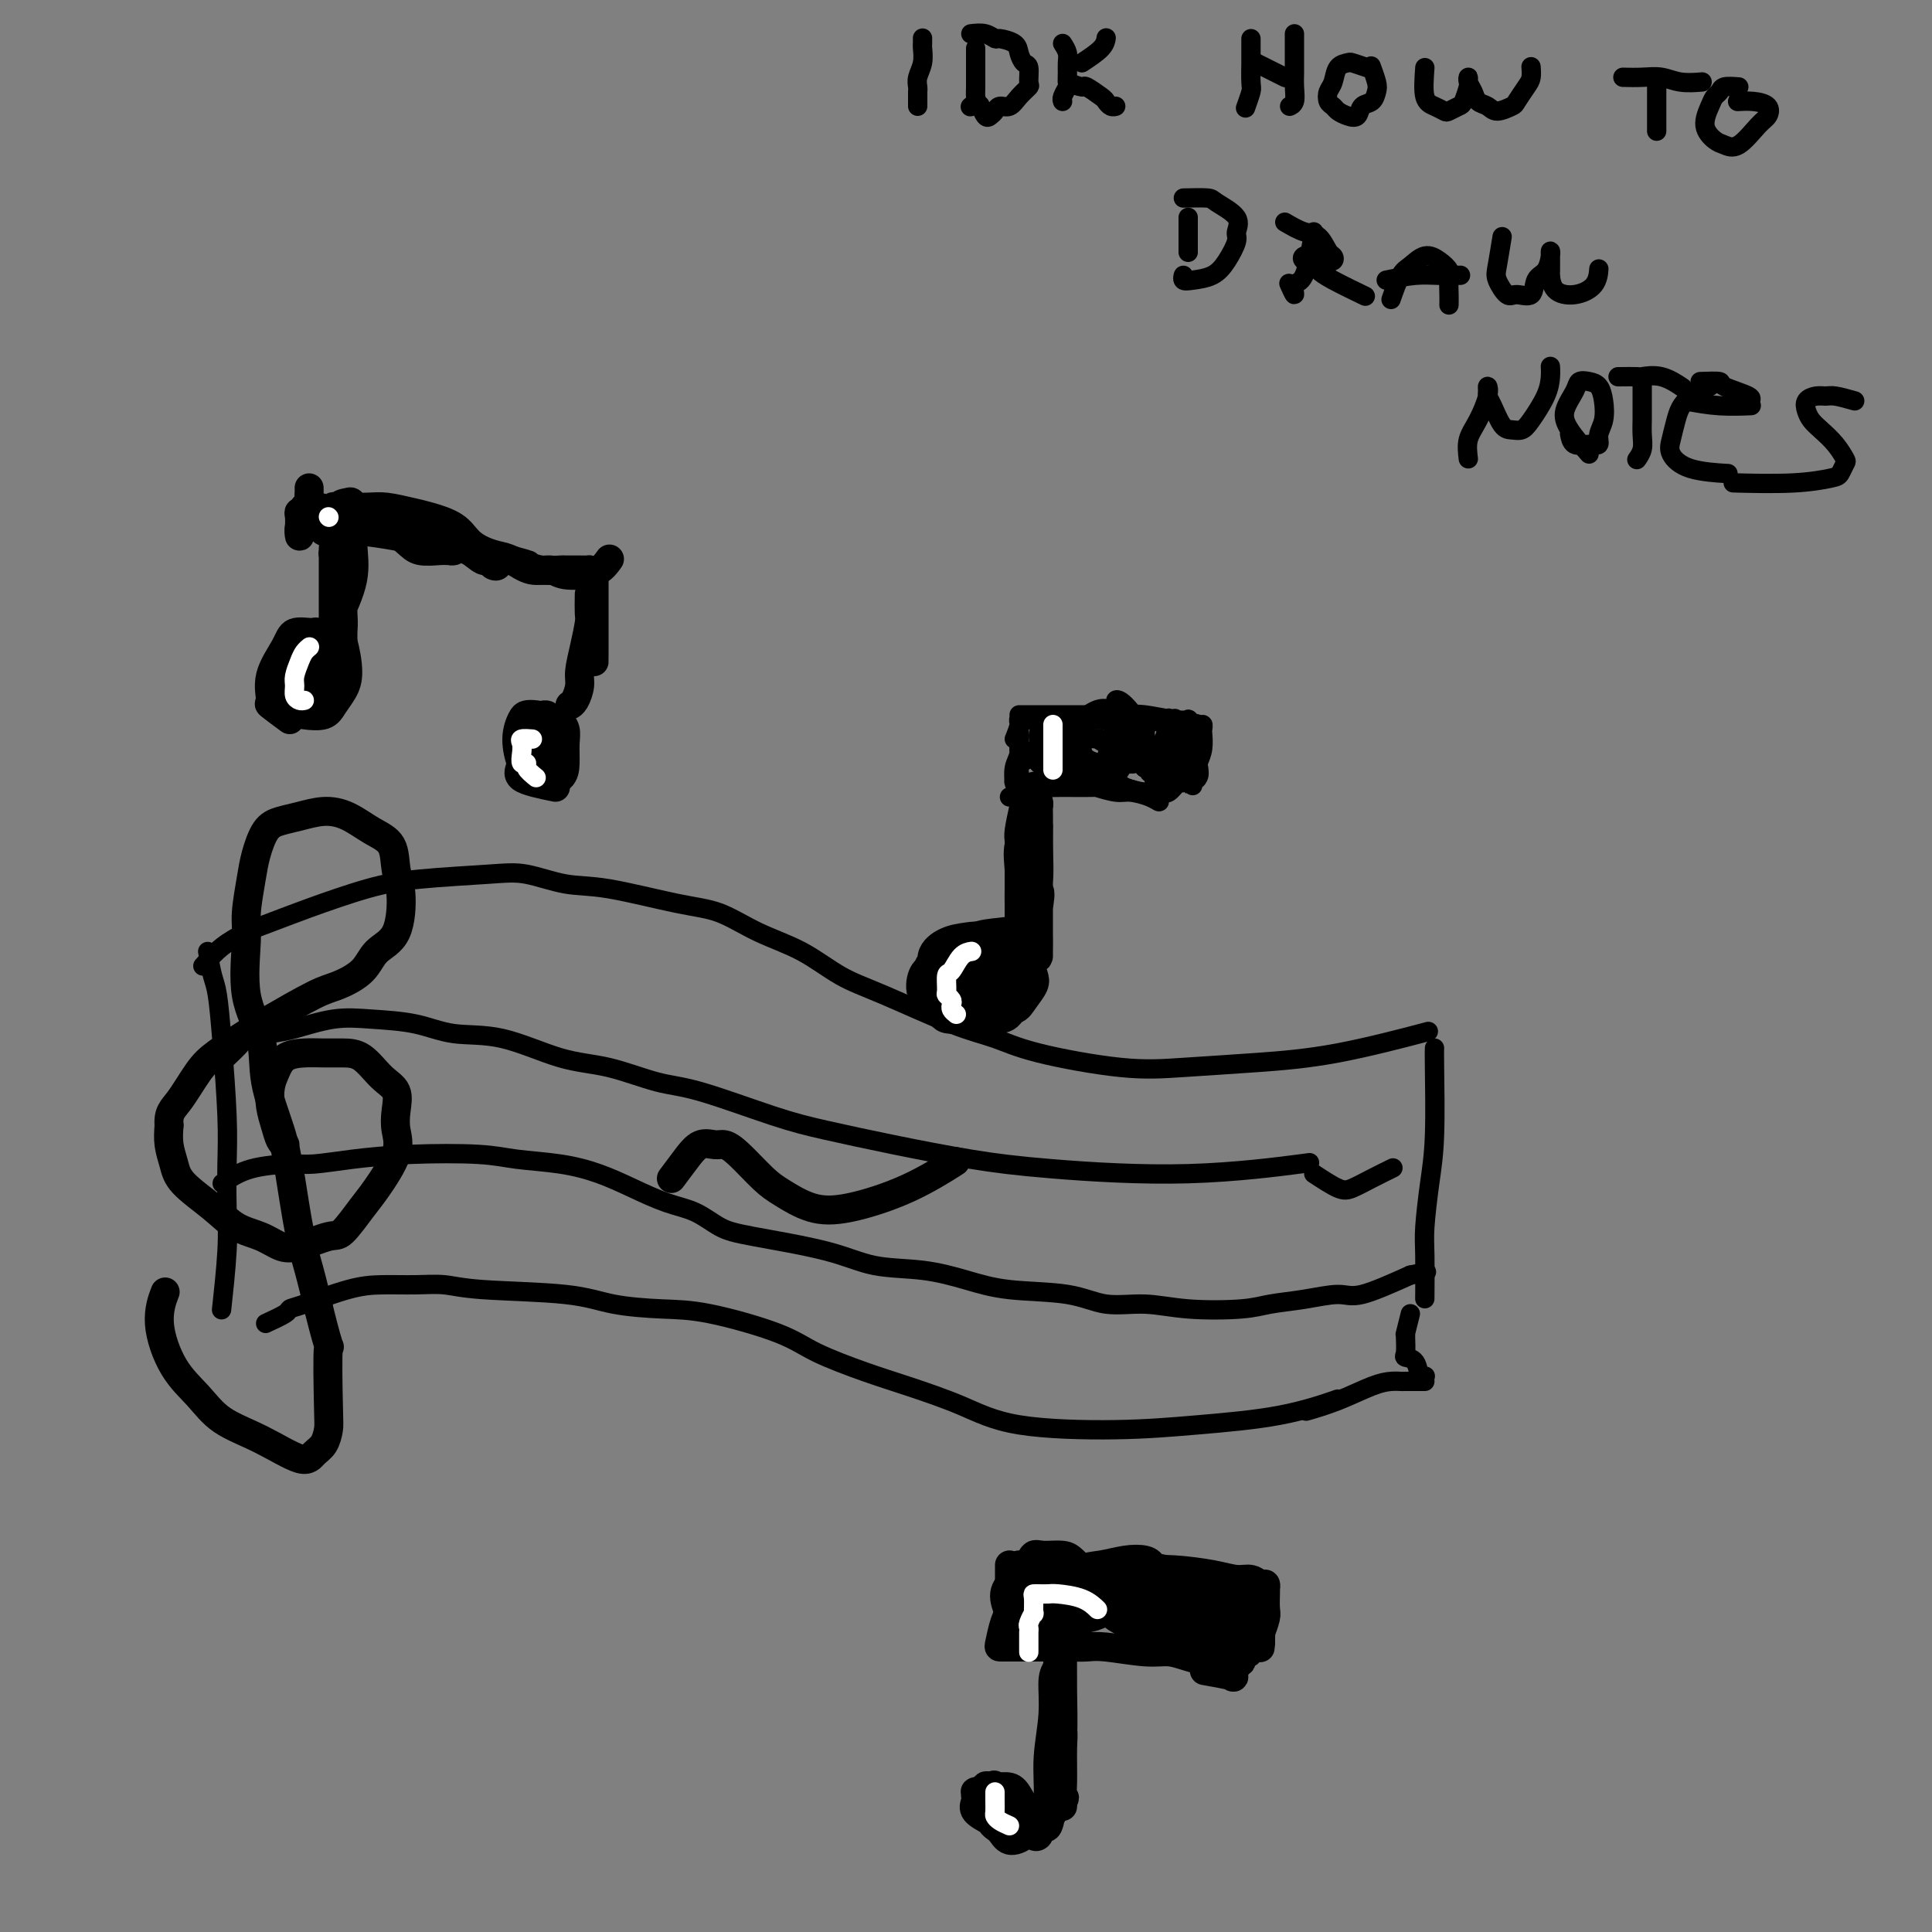 <svg viewBox='0 0 400 400' version='1.1' xmlns='http://www.w3.org/2000/svg' xmlns:xlink='http://www.w3.org/1999/xlink'><rect x="0" y="0" width="400" height="400" fill="#808080" stroke="none"/><g fill='none' stroke='#000000' stroke-width='4' stroke-linecap='round' stroke-linejoin='round'><path d='M43,197c0.332,1.859 0.663,3.718 1,5c0.337,1.282 0.678,1.985 1,4c0.322,2.015 0.623,5.340 1,10c0.377,4.660 0.829,10.655 1,15c0.171,4.345 0.060,7.040 0,10c-0.060,2.960 -0.068,6.185 0,9c0.068,2.815 0.210,5.219 0,9c-0.210,3.781 -0.774,8.937 -1,11c-0.226,2.063 -0.113,1.031 0,0'/><path d='M42,200c1.233,-1.395 2.465,-2.790 4,-4c1.535,-1.210 3.371,-2.236 5,-3c1.629,-0.764 3.050,-1.266 5,-2c1.950,-0.734 4.430,-1.701 8,-3c3.570,-1.299 8.231,-2.929 12,-4c3.769,-1.071 6.646,-1.582 11,-2c4.354,-0.418 10.185,-0.743 14,-1c3.815,-0.257 5.613,-0.447 8,0c2.387,0.447 5.363,1.529 8,2c2.637,0.471 4.937,0.329 9,1c4.063,0.671 9.890,2.154 14,3c4.110,0.846 6.503,1.056 9,2c2.497,0.944 5.099,2.623 8,4c2.901,1.377 6.101,2.451 9,4c2.899,1.549 5.496,3.572 8,5c2.504,1.428 4.914,2.260 9,4c4.086,1.740 9.849,4.386 14,6c4.151,1.614 6.690,2.195 9,3c2.310,0.805 4.392,1.834 9,3c4.608,1.166 11.742,2.469 17,3c5.258,0.531 8.641,0.289 13,0c4.359,-0.289 9.694,-0.624 15,-1c5.306,-0.376 10.582,-0.794 17,-2c6.418,-1.206 13.976,-3.202 17,-4c3.024,-0.798 1.512,-0.399 0,0'/><path d='M297,217c-0.022,0.344 -0.044,0.688 0,4c0.044,3.312 0.156,9.593 0,14c-0.156,4.407 -0.578,6.941 -1,10c-0.422,3.059 -0.845,6.645 -1,9c-0.155,2.355 -0.042,3.480 0,6c0.042,2.520 0.012,6.434 0,8c-0.012,1.566 -0.006,0.783 0,0'/><path d='M55,274c1.607,-0.740 3.214,-1.480 4,-2c0.786,-0.520 0.750,-0.818 1,-1c0.250,-0.182 0.786,-0.246 3,-1c2.214,-0.754 6.107,-2.199 9,-3c2.893,-0.801 4.785,-0.959 7,-1c2.215,-0.041 4.751,0.034 7,0c2.249,-0.034 4.209,-0.177 6,0c1.791,0.177 3.412,0.675 8,1c4.588,0.325 12.145,0.477 17,1c4.855,0.523 7.010,1.416 10,2c2.990,0.584 6.814,0.859 10,1c3.186,0.141 5.733,0.147 10,1c4.267,0.853 10.256,2.551 14,4c3.744,1.449 5.245,2.647 8,4c2.755,1.353 6.765,2.861 10,4c3.235,1.139 5.697,1.910 9,3c3.303,1.090 7.449,2.498 11,4c3.551,1.502 6.508,3.099 12,4c5.492,0.901 13.519,1.106 20,1c6.481,-0.106 11.418,-0.523 17,-1c5.582,-0.477 11.811,-1.013 17,-2c5.189,-0.987 9.340,-2.425 11,-3c1.660,-0.575 0.830,-0.288 0,0'/><path d='M292,272c-0.424,1.699 -0.847,3.397 -1,4c-0.153,0.603 -0.034,0.110 0,0c0.034,-0.110 -0.016,0.164 0,1c0.016,0.836 0.099,2.234 0,3c-0.099,0.766 -0.380,0.899 0,1c0.380,0.101 1.421,0.172 2,1c0.579,0.828 0.694,2.415 1,3c0.306,0.585 0.802,0.167 1,0c0.198,-0.167 0.099,-0.084 0,0'/><path d='M295,286c-1.617,-0.003 -3.235,-0.005 -4,0c-0.765,0.005 -0.679,0.019 -1,0c-0.321,-0.019 -1.050,-0.071 -2,0c-0.950,0.071 -2.121,0.267 -4,1c-1.879,0.733 -4.468,2.005 -7,3c-2.532,0.995 -5.009,1.713 -6,2c-0.991,0.287 -0.495,0.144 0,0'/><path d='M46,220c1.702,-1.604 3.405,-3.208 4,-4c0.595,-0.792 0.084,-0.773 1,-1c0.916,-0.227 3.261,-0.700 5,-1c1.739,-0.300 2.874,-0.427 5,-1c2.126,-0.573 5.245,-1.593 8,-2c2.755,-0.407 5.146,-0.200 8,0c2.854,0.200 6.170,0.394 9,1c2.830,0.606 5.175,1.623 8,2c2.825,0.377 6.129,0.115 10,1c3.871,0.885 8.307,2.919 12,4c3.693,1.081 6.641,1.209 10,2c3.359,0.791 7.128,2.245 10,3c2.872,0.755 4.846,0.811 9,2c4.154,1.189 10.489,3.512 15,5c4.511,1.488 7.199,2.142 11,3c3.801,0.858 8.713,1.921 14,3c5.287,1.079 10.947,2.173 16,3c5.053,0.827 9.499,1.387 17,2c7.501,0.613 18.058,1.281 28,1c9.942,-0.281 19.269,-1.509 23,-2c3.731,-0.491 1.865,-0.246 0,0'/><path d='M46,245c1.736,-1.149 3.471,-2.297 6,-3c2.529,-0.703 5.851,-0.960 8,-1c2.149,-0.040 3.123,0.136 5,0c1.877,-0.136 4.656,-0.584 8,-1c3.344,-0.416 7.253,-0.800 12,-1c4.747,-0.200 10.333,-0.217 14,0c3.667,0.217 5.417,0.667 8,1c2.583,0.333 5.999,0.549 9,1c3.001,0.451 5.586,1.136 8,2c2.414,0.864 4.656,1.907 7,3c2.344,1.093 4.788,2.235 7,3c2.212,0.765 4.190,1.154 6,2c1.810,0.846 3.450,2.148 5,3c1.550,0.852 3.010,1.253 7,2c3.990,0.747 10.511,1.839 15,3c4.489,1.161 6.947,2.390 10,3c3.053,0.610 6.701,0.602 10,1c3.299,0.398 6.249,1.202 9,2c2.751,0.798 5.304,1.590 9,2c3.696,0.410 8.536,0.436 12,1c3.464,0.564 5.551,1.665 8,2c2.449,0.335 5.261,-0.095 8,0c2.739,0.095 5.405,0.714 9,1c3.595,0.286 8.120,0.237 11,0c2.880,-0.237 4.117,-0.663 6,-1c1.883,-0.337 4.412,-0.585 7,-1c2.588,-0.415 5.235,-0.996 7,-1c1.765,-0.004 2.647,0.570 5,0c2.353,-0.570 6.176,-2.285 10,-4'/><path d='M292,264c5.833,-1.167 2.917,-0.583 0,0'/><path d='M272,243c1.863,1.223 3.726,2.447 5,3c1.274,0.553 1.960,0.437 3,0c1.040,-0.437 2.434,-1.195 4,-2c1.566,-0.805 3.305,-1.659 4,-2c0.695,-0.341 0.348,-0.171 0,0'/><path d='M211,151c0.008,0.383 0.016,0.765 0,1c-0.016,0.235 -0.057,0.322 0,1c0.057,0.678 0.212,1.947 0,3c-0.212,1.053 -0.790,1.889 -1,3c-0.210,1.111 -0.053,2.498 0,3c0.053,0.502 -0.000,0.119 0,0c0.000,-0.119 0.053,0.025 0,0c-0.053,-0.025 -0.210,-0.221 0,-1c0.210,-0.779 0.788,-2.142 1,-3c0.212,-0.858 0.057,-1.210 0,-2c-0.057,-0.790 -0.015,-2.018 0,-2c0.015,0.018 0.004,1.283 0,2c-0.004,0.717 -0.001,0.885 0,2c0.001,1.115 0.000,3.176 0,4c-0.000,0.824 -0.000,0.412 0,0'/><path d='M209,165c2.114,-0.846 4.228,-1.692 5,-2c0.772,-0.308 0.201,-0.080 1,0c0.799,0.080 2.966,0.010 5,0c2.034,-0.010 3.933,0.040 6,0c2.067,-0.040 4.301,-0.171 6,0c1.699,0.171 2.863,0.644 4,1c1.137,0.356 2.249,0.594 3,1c0.751,0.406 1.143,0.981 1,1c-0.143,0.019 -0.820,-0.517 -2,-1c-1.180,-0.483 -2.863,-0.913 -4,-1c-1.137,-0.087 -1.729,0.169 -3,0c-1.271,-0.169 -3.220,-0.763 -4,-1c-0.780,-0.237 -0.390,-0.119 0,0'/><path d='M213,162c2.083,-0.417 4.167,-0.833 5,-1c0.833,-0.167 0.417,-0.083 0,0'/><path d='M212,148c-0.494,-0.000 -0.988,-0.000 -1,0c-0.012,0.000 0.458,0.000 1,0c0.542,-0.000 1.157,-0.001 3,0c1.843,0.001 4.916,0.004 7,0c2.084,-0.004 3.179,-0.015 5,0c1.821,0.015 4.368,0.056 6,0c1.632,-0.056 2.350,-0.208 4,0c1.650,0.208 4.231,0.777 6,1c1.769,0.223 2.725,0.099 3,0c0.275,-0.099 -0.133,-0.175 0,0c0.133,0.175 0.806,0.600 1,1c0.194,0.400 -0.092,0.774 0,1c0.092,0.226 0.561,0.304 1,0c0.439,-0.304 0.847,-0.990 1,-1c0.153,-0.010 0.051,0.657 0,1c-0.051,0.343 -0.052,0.362 0,1c0.052,0.638 0.158,1.897 0,3c-0.158,1.103 -0.579,2.052 -1,3'/><path d='M248,158c0.371,2.031 0.299,2.609 0,3c-0.299,0.391 -0.827,0.596 -1,1c-0.173,0.404 0.007,1.008 0,1c-0.007,-0.008 -0.202,-0.629 0,-1c0.202,-0.371 0.801,-0.493 1,-1c0.199,-0.507 -0.003,-1.401 0,-2c0.003,-0.599 0.212,-0.905 0,-1c-0.212,-0.095 -0.845,0.021 -1,0c-0.155,-0.021 0.166,-0.179 0,0c-0.166,0.179 -0.821,0.697 -1,1c-0.179,0.303 0.118,0.393 0,1c-0.118,0.607 -0.652,1.733 -1,2c-0.348,0.267 -0.510,-0.323 -1,0c-0.490,0.323 -1.310,1.561 -2,2c-0.690,0.439 -1.251,0.080 -2,0c-0.749,-0.080 -1.685,0.119 -3,0c-1.315,-0.119 -3.010,-0.557 -4,-1c-0.990,-0.443 -1.277,-0.890 -2,-1c-0.723,-0.110 -1.883,0.117 -3,0c-1.117,-0.117 -2.192,-0.578 -3,-1c-0.808,-0.422 -1.351,-0.804 -2,-1c-0.649,-0.196 -1.406,-0.207 -3,-1c-1.594,-0.793 -4.027,-2.370 -5,-3c-0.973,-0.630 -0.487,-0.315 0,0'/><path d='M210,153c0.470,-1.156 0.940,-2.313 1,-3c0.060,-0.687 -0.289,-0.906 0,-1c0.289,-0.094 1.217,-0.063 2,0c0.783,0.063 1.420,0.157 2,0c0.580,-0.157 1.104,-0.565 1,0c-0.104,0.565 -0.837,2.103 -1,3c-0.163,0.897 0.243,1.151 0,2c-0.243,0.849 -1.136,2.291 -2,3c-0.864,0.709 -1.700,0.684 -2,1c-0.300,0.316 -0.065,0.971 0,1c0.065,0.029 -0.040,-0.570 0,-1c0.040,-0.430 0.225,-0.690 1,-1c0.775,-0.310 2.142,-0.668 3,-1c0.858,-0.332 1.208,-0.637 2,-1c0.792,-0.363 2.025,-0.783 3,-1c0.975,-0.217 1.690,-0.230 2,0c0.310,0.230 0.213,0.704 0,1c-0.213,0.296 -0.542,0.413 -1,1c-0.458,0.587 -1.046,1.642 -2,2c-0.954,0.358 -2.275,0.018 -3,0c-0.725,-0.018 -0.853,0.286 -1,0c-0.147,-0.286 -0.312,-1.162 0,-2c0.312,-0.838 1.103,-1.638 2,-3c0.897,-1.362 1.901,-3.288 3,-4c1.099,-0.712 2.295,-0.212 3,0c0.705,0.212 0.921,0.134 1,0c0.079,-0.134 0.023,-0.324 0,0c-0.023,0.324 -0.011,1.162 0,2'/><path d='M224,151c0.435,0.932 -0.478,2.263 -1,3c-0.522,0.737 -0.652,0.882 -1,1c-0.348,0.118 -0.913,0.209 -1,0c-0.087,-0.209 0.303,-0.718 1,-2c0.697,-1.282 1.700,-3.337 2,-4c0.300,-0.663 -0.104,0.066 0,0c0.104,-0.066 0.715,-0.925 1,-1c0.285,-0.075 0.244,0.635 0,1c-0.244,0.365 -0.692,0.384 -1,1c-0.308,0.616 -0.477,1.830 -1,3c-0.523,1.170 -1.402,2.298 -2,3c-0.598,0.702 -0.915,0.979 -1,1c-0.085,0.021 0.063,-0.215 0,-1c-0.063,-0.785 -0.338,-2.121 0,-3c0.338,-0.879 1.289,-1.301 2,-2c0.711,-0.699 1.182,-1.673 2,-2c0.818,-0.327 1.984,-0.005 3,0c1.016,0.005 1.883,-0.308 3,0c1.117,0.308 2.484,1.235 3,2c0.516,0.765 0.181,1.367 0,2c-0.181,0.633 -0.208,1.296 0,2c0.208,0.704 0.651,1.450 0,2c-0.651,0.550 -2.397,0.905 -3,1c-0.603,0.095 -0.064,-0.070 0,-1c0.064,-0.930 -0.348,-2.624 0,-4c0.348,-1.376 1.456,-2.434 2,-3c0.544,-0.566 0.524,-0.641 1,-1c0.476,-0.359 1.447,-1.004 2,-1c0.553,0.004 0.687,0.655 1,1c0.313,0.345 0.804,0.384 1,1c0.196,0.616 0.098,1.808 0,3'/><path d='M237,153c-0.488,1.726 -2.707,3.540 -4,5c-1.293,1.460 -1.661,2.565 -2,3c-0.339,0.435 -0.648,0.201 -1,0c-0.352,-0.201 -0.747,-0.369 -1,-1c-0.253,-0.631 -0.362,-1.723 0,-3c0.362,-1.277 1.197,-2.737 2,-4c0.803,-1.263 1.574,-2.327 2,-3c0.426,-0.673 0.506,-0.954 1,-1c0.494,-0.046 1.400,0.144 2,0c0.600,-0.144 0.892,-0.623 1,0c0.108,0.623 0.030,2.348 0,4c-0.030,1.652 -0.011,3.233 0,4c0.011,0.767 0.016,0.722 0,1c-0.016,0.278 -0.053,0.881 0,1c0.053,0.119 0.197,-0.246 0,-1c-0.197,-0.754 -0.736,-1.898 -1,-3c-0.264,-1.102 -0.253,-2.161 0,-3c0.253,-0.839 0.747,-1.459 1,-2c0.253,-0.541 0.264,-1.003 1,-1c0.736,0.003 2.195,0.470 3,1c0.805,0.530 0.954,1.123 1,2c0.046,0.877 -0.012,2.038 0,3c0.012,0.962 0.092,1.725 0,3c-0.092,1.275 -0.358,3.063 -1,4c-0.642,0.937 -1.660,1.024 -2,1c-0.340,-0.024 -0.001,-0.161 0,-1c0.001,-0.839 -0.337,-2.382 0,-4c0.337,-1.618 1.348,-3.310 2,-5c0.652,-1.690 0.945,-3.378 1,-4c0.055,-0.622 -0.127,-0.178 0,0c0.127,0.178 0.564,0.089 1,0'/><path d='M243,149c0.559,-0.984 -0.043,1.057 0,2c0.043,0.943 0.733,0.787 1,2c0.267,1.213 0.113,3.796 0,5c-0.113,1.204 -0.184,1.030 0,0c0.184,-1.030 0.624,-2.916 1,-4c0.376,-1.084 0.690,-1.367 1,-2c0.310,-0.633 0.616,-1.617 1,-2c0.384,-0.383 0.845,-0.166 1,0c0.155,0.166 0.005,0.280 0,1c-0.005,0.720 0.137,2.048 0,3c-0.137,0.952 -0.552,1.530 -1,2c-0.448,0.470 -0.929,0.832 -1,1c-0.071,0.168 0.267,0.142 0,0c-0.267,-0.142 -1.139,-0.399 -2,-1c-0.861,-0.601 -1.709,-1.544 -2,-2c-0.291,-0.456 -0.024,-0.424 0,-1c0.024,-0.576 -0.195,-1.759 0,-2c0.195,-0.241 0.803,0.459 1,1c0.197,0.541 -0.016,0.922 0,1c0.016,0.078 0.262,-0.146 0,0c-0.262,0.146 -1.033,0.664 -2,1c-0.967,0.336 -2.130,0.490 -4,1c-1.870,0.510 -4.448,1.375 -6,2c-1.552,0.625 -2.078,1.008 -3,1c-0.922,-0.008 -2.242,-0.408 -3,-1c-0.758,-0.592 -0.956,-1.375 -1,-2c-0.044,-0.625 0.065,-1.091 0,-2c-0.065,-0.909 -0.304,-2.260 0,-3c0.304,-0.740 1.152,-0.870 2,-1'/><path d='M226,149c0.544,-0.631 0.905,-0.210 2,0c1.095,0.210 2.925,0.209 4,0c1.075,-0.209 1.394,-0.627 2,0c0.606,0.627 1.498,2.298 2,3c0.502,0.702 0.615,0.435 0,1c-0.615,0.565 -1.958,1.961 -3,3c-1.042,1.039 -1.782,1.723 -3,2c-1.218,0.277 -2.913,0.149 -4,0c-1.087,-0.149 -1.564,-0.320 -2,-1c-0.436,-0.680 -0.830,-1.868 -1,-3c-0.170,-1.132 -0.116,-2.207 0,-3c0.116,-0.793 0.296,-1.305 1,-2c0.704,-0.695 1.933,-1.573 3,-2c1.067,-0.427 1.971,-0.405 3,0c1.029,0.405 2.182,1.191 3,2c0.818,0.809 1.299,1.640 2,2c0.701,0.360 1.621,0.247 2,0c0.379,-0.247 0.216,-0.630 0,-1c-0.216,-0.370 -0.485,-0.727 -1,-1c-0.515,-0.273 -1.275,-0.460 -2,-1c-0.725,-0.540 -1.414,-1.432 -2,-2c-0.586,-0.568 -1.067,-0.811 -1,-1c0.067,-0.189 0.683,-0.323 2,1c1.317,1.323 3.333,4.103 4,6c0.667,1.897 -0.017,2.911 0,4c0.017,1.089 0.735,2.255 1,3c0.265,0.745 0.076,1.070 0,1c-0.076,-0.070 -0.038,-0.535 0,-1'/><path d='M238,159c0.684,1.894 -0.604,0.129 -1,-1c-0.396,-1.129 0.102,-1.623 0,-2c-0.102,-0.377 -0.803,-0.637 -1,-1c-0.197,-0.363 0.109,-0.828 0,-1c-0.109,-0.172 -0.633,-0.050 -1,0c-0.367,0.050 -0.578,0.028 -1,0c-0.422,-0.028 -1.056,-0.061 -2,0c-0.944,0.061 -2.199,0.217 -3,0c-0.801,-0.217 -1.148,-0.807 -2,-1c-0.852,-0.193 -2.208,0.010 -2,0c0.208,-0.010 1.980,-0.232 3,0c1.020,0.232 1.290,0.920 2,2c0.710,1.080 1.862,2.552 3,3c1.138,0.448 2.264,-0.127 3,0c0.736,0.127 1.082,0.958 1,1c-0.082,0.042 -0.593,-0.703 -1,-1c-0.407,-0.297 -0.711,-0.146 -1,0c-0.289,0.146 -0.562,0.287 -1,0c-0.438,-0.287 -1.041,-1.000 -1,-1c0.041,0.000 0.726,0.714 1,1c0.274,0.286 0.137,0.143 0,0'/></g>
<g fill='none' stroke='#000000' stroke-width='6' stroke-linecap='round' stroke-linejoin='round'><path d='M212,167c-0.423,1.924 -0.845,3.848 -1,5c-0.155,1.152 -0.041,1.533 0,2c0.041,0.467 0.011,1.021 0,2c-0.011,0.979 -0.003,2.384 0,4c0.003,1.616 0.001,3.443 0,5c-0.001,1.557 -0.000,2.843 0,4c0.000,1.157 -0.000,2.186 0,3c0.000,0.814 0.001,1.412 0,1c-0.001,-0.412 -0.002,-1.835 0,-3c0.002,-1.165 0.007,-2.072 0,-3c-0.007,-0.928 -0.027,-1.877 0,-3c0.027,-1.123 0.102,-2.419 0,-4c-0.102,-1.581 -0.381,-3.448 0,-5c0.381,-1.552 1.423,-2.789 2,-4c0.577,-1.211 0.691,-2.398 1,-3c0.309,-0.602 0.815,-0.621 1,-1c0.185,-0.379 0.051,-1.118 0,-1c-0.051,0.118 -0.017,1.092 0,2c0.017,0.908 0.019,1.748 0,3c-0.019,1.252 -0.058,2.916 0,5c0.058,2.084 0.212,4.590 0,6c-0.212,1.410 -0.789,1.726 -1,3c-0.211,1.274 -0.057,3.506 0,4c0.057,0.494 0.015,-0.752 0,-2c-0.015,-1.248 -0.004,-2.500 0,-3c0.004,-0.500 0.002,-0.250 0,0'/><path d='M215,176c-0.000,-1.184 -0.000,-2.368 0,-3c0.000,-0.632 0.000,-0.711 0,-1c-0.000,-0.289 -0.000,-0.789 0,-1c0.000,-0.211 0.000,-0.132 0,0c-0.000,0.132 -0.000,0.317 0,1c0.000,0.683 0.000,1.865 0,4c-0.000,2.135 -0.000,5.223 0,8c0.000,2.777 0.000,5.245 0,7c-0.000,1.755 -0.001,2.799 0,4c0.001,1.201 0.003,2.560 0,3c-0.003,0.440 -0.012,-0.040 0,-1c0.012,-0.960 0.045,-2.401 0,-4c-0.045,-1.599 -0.167,-3.356 0,-5c0.167,-1.644 0.622,-3.173 0,-4c-0.622,-0.827 -2.321,-0.950 -3,-1c-0.679,-0.050 -0.340,-0.025 0,0'/><path d='M201,210c0.113,-0.871 0.225,-1.741 0,-2c-0.225,-0.259 -0.789,0.094 -1,0c-0.211,-0.094 -0.070,-0.635 0,-1c0.070,-0.365 0.068,-0.556 0,-1c-0.068,-0.444 -0.201,-1.143 0,-2c0.201,-0.857 0.735,-1.873 1,-3c0.265,-1.127 0.262,-2.367 1,-3c0.738,-0.633 2.219,-0.661 3,-1c0.781,-0.339 0.864,-0.988 2,-1c1.136,-0.012 3.325,0.615 4,1c0.675,0.385 -0.165,0.529 0,1c0.165,0.471 1.336,1.269 2,2c0.664,0.731 0.823,1.397 1,2c0.177,0.603 0.373,1.144 0,2c-0.373,0.856 -1.314,2.025 -2,3c-0.686,0.975 -1.115,1.754 -2,2c-0.885,0.246 -2.224,-0.041 -3,0c-0.776,0.041 -0.990,0.409 -2,0c-1.010,-0.409 -2.818,-1.594 -4,-3c-1.182,-1.406 -1.740,-3.031 -2,-4c-0.260,-0.969 -0.221,-1.280 0,-2c0.221,-0.720 0.626,-1.848 1,-3c0.374,-1.152 0.717,-2.330 2,-3c1.283,-0.670 3.507,-0.834 5,-1c1.493,-0.166 2.256,-0.333 3,0c0.744,0.333 1.470,1.167 2,2c0.530,0.833 0.866,1.667 1,3c0.134,1.333 0.067,3.167 0,5'/><path d='M213,203c0.094,1.999 -1.170,1.997 -2,3c-0.830,1.003 -1.227,3.011 -2,4c-0.773,0.989 -1.922,0.958 -3,1c-1.078,0.042 -2.085,0.157 -3,0c-0.915,-0.157 -1.740,-0.585 -3,-2c-1.260,-1.415 -2.956,-3.819 -4,-5c-1.044,-1.181 -1.434,-1.141 -2,-2c-0.566,-0.859 -1.306,-2.616 -1,-4c0.306,-1.384 1.659,-2.394 3,-3c1.341,-0.606 2.671,-0.807 4,-1c1.329,-0.193 2.658,-0.378 4,0c1.342,0.378 2.698,1.320 4,2c1.302,0.680 2.552,1.100 3,2c0.448,0.900 0.095,2.281 0,4c-0.095,1.719 0.068,3.775 0,5c-0.068,1.225 -0.368,1.618 -1,2c-0.632,0.382 -1.595,0.751 -3,1c-1.405,0.249 -3.252,0.377 -5,0c-1.748,-0.377 -3.397,-1.259 -5,-2c-1.603,-0.741 -3.160,-1.342 -4,-2c-0.840,-0.658 -0.963,-1.375 -1,-2c-0.037,-0.625 0.011,-1.159 0,-2c-0.011,-0.841 -0.080,-1.988 1,-3c1.080,-1.012 3.309,-1.887 5,-2c1.691,-0.113 2.844,0.537 4,1c1.156,0.463 2.317,0.741 3,2c0.683,1.259 0.890,3.500 1,5c0.110,1.500 0.122,2.258 0,3c-0.122,0.742 -0.379,1.469 -1,2c-0.621,0.531 -1.606,0.866 -3,1c-1.394,0.134 -3.197,0.067 -5,0'/><path d='M197,211c-1.895,0.135 -2.133,-1.029 -3,-2c-0.867,-0.971 -2.364,-1.750 -3,-3c-0.636,-1.250 -0.413,-2.970 0,-4c0.413,-1.030 1.014,-1.371 2,-2c0.986,-0.629 2.355,-1.545 4,-2c1.645,-0.455 3.564,-0.447 5,0c1.436,0.447 2.389,1.334 3,2c0.611,0.666 0.880,1.110 1,2c0.120,0.890 0.093,2.228 0,3c-0.093,0.772 -0.250,0.980 -1,1c-0.750,0.020 -2.094,-0.149 -3,0c-0.906,0.149 -1.376,0.614 -2,0c-0.624,-0.614 -1.404,-2.309 -2,-3c-0.596,-0.691 -1.009,-0.378 -1,-1c0.009,-0.622 0.439,-2.178 1,-3c0.561,-0.822 1.253,-0.910 2,-1c0.747,-0.090 1.548,-0.182 2,0c0.452,0.182 0.554,0.636 1,1c0.446,0.364 1.235,0.636 1,1c-0.235,0.364 -1.496,0.818 -2,1c-0.504,0.182 -0.252,0.091 0,0'/><path d='M60,149c-1.712,-1.264 -3.425,-2.528 -4,-3c-0.575,-0.472 -0.013,-0.151 0,-1c0.013,-0.849 -0.523,-2.869 0,-5c0.523,-2.131 2.104,-4.372 3,-6c0.896,-1.628 1.106,-2.641 2,-3c0.894,-0.359 2.472,-0.063 4,0c1.528,0.063 3.006,-0.107 4,0c0.994,0.107 1.506,0.491 2,2c0.494,1.509 0.971,4.142 1,6c0.029,1.858 -0.391,2.941 -1,4c-0.609,1.059 -1.406,2.096 -2,3c-0.594,0.904 -0.985,1.677 -2,2c-1.015,0.323 -2.654,0.197 -4,0c-1.346,-0.197 -2.401,-0.466 -3,-1c-0.599,-0.534 -0.744,-1.334 -1,-2c-0.256,-0.666 -0.622,-1.198 -1,-2c-0.378,-0.802 -0.767,-1.874 0,-3c0.767,-1.126 2.690,-2.307 4,-3c1.310,-0.693 2.008,-0.897 3,-1c0.992,-0.103 2.278,-0.106 3,0c0.722,0.106 0.878,0.319 1,1c0.122,0.681 0.208,1.830 0,3c-0.208,1.170 -0.710,2.361 -1,3c-0.290,0.639 -0.369,0.727 -1,1c-0.631,0.273 -1.816,0.731 -3,1c-1.184,0.269 -2.369,0.351 -3,0c-0.631,-0.351 -0.708,-1.133 -1,-2c-0.292,-0.867 -0.798,-1.819 -1,-3c-0.202,-1.181 -0.101,-2.590 0,-4'/><path d='M59,136c-0.055,-1.533 0.808,-0.864 2,-1c1.192,-0.136 2.712,-1.076 4,-1c1.288,0.076 2.344,1.170 3,2c0.656,0.830 0.912,1.397 1,2c0.088,0.603 0.006,1.242 0,2c-0.006,0.758 0.062,1.636 0,2c-0.062,0.364 -0.256,0.214 -1,0c-0.744,-0.214 -2.040,-0.490 -3,-1c-0.960,-0.510 -1.585,-1.252 -2,-2c-0.415,-0.748 -0.620,-1.500 -1,-2c-0.380,-0.500 -0.935,-0.747 -1,-1c-0.065,-0.253 0.361,-0.513 1,-1c0.639,-0.487 1.491,-1.201 2,-2c0.509,-0.799 0.673,-1.682 1,-2c0.327,-0.318 0.816,-0.072 1,0c0.184,0.072 0.063,-0.029 0,0c-0.063,0.029 -0.069,0.187 0,1c0.069,0.813 0.214,2.280 0,3c-0.214,0.720 -0.787,0.691 -1,1c-0.213,0.309 -0.068,0.955 0,1c0.068,0.045 0.057,-0.510 0,-1c-0.057,-0.490 -0.160,-0.915 0,-1c0.160,-0.085 0.581,0.169 1,0c0.419,-0.169 0.834,-0.763 1,-1c0.166,-0.237 0.083,-0.119 0,0'/><path d='M68,138c0.423,-1.549 0.845,-3.097 1,-4c0.155,-0.903 0.041,-1.160 0,-2c-0.041,-0.840 -0.011,-2.262 0,-4c0.011,-1.738 0.003,-3.791 0,-5c-0.003,-1.209 -0.001,-1.575 0,-3c0.001,-1.425 -0.001,-3.910 0,-5c0.001,-1.090 0.003,-0.787 0,-1c-0.003,-0.213 -0.011,-0.944 0,-1c0.011,-0.056 0.041,0.563 0,1c-0.041,0.437 -0.155,0.692 0,1c0.155,0.308 0.577,0.670 1,3c0.423,2.330 0.845,6.629 1,9c0.155,2.371 0.042,2.814 0,4c-0.042,1.186 -0.011,3.115 0,4c0.011,0.885 0.004,0.727 0,0c-0.004,-0.727 -0.004,-2.024 0,-4c0.004,-1.976 0.014,-4.631 0,-7c-0.014,-2.369 -0.050,-4.452 0,-6c0.050,-1.548 0.185,-2.560 0,-4c-0.185,-1.440 -0.691,-3.308 -1,-5c-0.309,-1.692 -0.420,-3.209 0,-4c0.420,-0.791 1.370,-0.858 2,-1c0.630,-0.142 0.939,-0.360 1,1c0.061,1.360 -0.127,4.299 0,7c0.127,2.701 0.570,5.166 0,8c-0.570,2.834 -2.153,6.038 -3,8c-0.847,1.962 -0.959,2.682 -1,4c-0.041,1.318 -0.012,3.234 0,4c0.012,0.766 0.006,0.383 0,0'/><path d='M64,101c0.009,0.366 0.017,0.732 0,1c-0.017,0.268 -0.061,0.437 0,1c0.061,0.563 0.227,1.518 0,2c-0.227,0.482 -0.845,0.490 -1,1c-0.155,0.510 0.155,1.522 0,2c-0.155,0.478 -0.773,0.423 -1,1c-0.227,0.577 -0.062,1.786 0,2c0.062,0.214 0.021,-0.569 0,-1c-0.021,-0.431 -0.021,-0.512 0,-1c0.021,-0.488 0.062,-1.385 0,-2c-0.062,-0.615 -0.228,-0.949 0,-1c0.228,-0.051 0.851,0.182 1,0c0.149,-0.182 -0.176,-0.778 0,-1c0.176,-0.222 0.851,-0.070 1,0c0.149,0.070 -0.229,0.057 0,0c0.229,-0.057 1.065,-0.159 2,0c0.935,0.159 1.967,0.580 3,1'/><path d='M69,106c1.675,0.337 3.363,0.679 5,1c1.637,0.321 3.225,0.622 5,1c1.775,0.378 3.739,0.834 5,1c1.261,0.166 1.821,0.041 2,0c0.179,-0.041 -0.021,0.000 -1,0c-0.979,-0.000 -2.737,-0.043 -4,0c-1.263,0.043 -2.031,0.170 -3,0c-0.969,-0.170 -2.140,-0.638 -3,-1c-0.860,-0.362 -1.408,-0.619 -2,-1c-0.592,-0.381 -1.226,-0.887 -2,-1c-0.774,-0.113 -1.686,0.166 -2,0c-0.314,-0.166 -0.030,-0.776 0,-1c0.030,-0.224 -0.195,-0.061 0,0c0.195,0.061 0.811,0.019 1,0c0.189,-0.019 -0.047,-0.017 1,0c1.047,0.017 3.379,0.048 5,0c1.621,-0.048 2.530,-0.175 4,0c1.470,0.175 3.499,0.652 5,1c1.501,0.348 2.474,0.566 4,1c1.526,0.434 3.604,1.085 5,2c1.396,0.915 2.109,2.095 3,3c0.891,0.905 1.961,1.534 3,2c1.039,0.466 2.046,0.770 3,1c0.954,0.230 1.854,0.387 3,1c1.146,0.613 2.539,1.681 4,2c1.461,0.319 2.989,-0.110 4,0c1.011,0.110 1.503,0.760 3,1c1.497,0.240 3.999,0.068 5,0c1.001,-0.068 0.500,-0.034 0,0'/><path d='M67,110c1.228,-0.006 2.456,-0.013 3,0c0.544,0.013 0.404,0.045 1,0c0.596,-0.045 1.928,-0.166 4,0c2.072,0.166 4.885,0.619 7,1c2.115,0.381 3.531,0.691 5,1c1.469,0.309 2.992,0.618 4,1c1.008,0.382 1.501,0.835 2,1c0.499,0.165 1.006,0.040 1,0c-0.006,-0.040 -0.523,0.006 -1,0c-0.477,-0.006 -0.914,-0.065 -2,0c-1.086,0.065 -2.820,0.252 -4,0c-1.180,-0.252 -1.807,-0.943 -3,-2c-1.193,-1.057 -2.952,-2.478 -4,-3c-1.048,-0.522 -1.386,-0.143 -1,0c0.386,0.143 1.496,0.050 2,0c0.504,-0.050 0.404,-0.058 1,0c0.596,0.058 1.889,0.183 4,1c2.111,0.817 5.039,2.328 7,3c1.961,0.672 2.953,0.507 4,1c1.047,0.493 2.148,1.645 3,2c0.852,0.355 1.453,-0.087 2,0c0.547,0.087 1.039,0.703 1,1c-0.039,0.297 -0.608,0.276 -1,0c-0.392,-0.276 -0.608,-0.806 -1,-1c-0.392,-0.194 -0.961,-0.052 -1,0c-0.039,0.052 0.451,0.014 1,0c0.549,-0.014 1.157,-0.004 2,0c0.843,0.004 1.922,0.002 3,0'/><path d='M106,116c4.583,1.249 3.041,0.870 3,1c-0.041,0.130 1.419,0.767 3,1c1.581,0.233 3.284,0.062 4,0c0.716,-0.062 0.446,-0.015 1,0c0.554,0.015 1.932,-0.003 3,0c1.068,0.003 1.828,0.029 2,0c0.172,-0.029 -0.242,-0.111 0,0c0.242,0.111 1.142,0.414 2,0c0.858,-0.414 1.674,-1.547 2,-2c0.326,-0.453 0.163,-0.227 0,0'/><path d='M123,119c0.000,1.644 0.000,3.288 0,4c0.000,0.712 0.000,0.491 0,1c0.000,0.509 0.000,1.749 0,3c-0.000,1.251 0.000,2.514 0,4c0.000,1.486 0.000,3.196 0,4c0.000,0.804 0.000,0.702 0,1c0.000,0.298 0.000,0.998 0,1c0.000,0.002 0.000,-0.692 0,-2c0.000,-1.308 0.000,-3.231 0,-4c0.000,-0.769 0.000,-0.385 0,0'/><path d='M122,123c-0.022,1.580 -0.044,3.160 0,4c0.044,0.840 0.152,0.939 0,2c-0.152,1.061 -0.566,3.083 -1,5c-0.434,1.917 -0.887,3.729 -1,5c-0.113,1.271 0.114,2.000 0,3c-0.114,1.000 -0.569,2.269 -1,3c-0.431,0.731 -0.837,0.923 -1,1c-0.163,0.077 -0.081,0.038 0,0'/><path d='M115,163c-2.956,-0.606 -5.912,-1.212 -7,-2c-1.088,-0.788 -0.309,-1.757 0,-3c0.309,-1.243 0.148,-2.761 0,-4c-0.148,-1.239 -0.282,-2.201 0,-3c0.282,-0.799 0.980,-1.435 2,-2c1.020,-0.565 2.363,-1.060 3,-1c0.637,0.060 0.570,0.674 1,1c0.430,0.326 1.358,0.364 2,1c0.642,0.636 1.000,1.869 1,3c0.000,1.131 -0.356,2.160 -1,3c-0.644,0.840 -1.575,1.492 -2,2c-0.425,0.508 -0.346,0.872 -1,1c-0.654,0.128 -2.043,0.020 -3,0c-0.957,-0.020 -1.482,0.046 -2,-1c-0.518,-1.046 -1.030,-3.206 -1,-5c0.030,-1.794 0.600,-3.221 1,-4c0.400,-0.779 0.629,-0.908 1,-1c0.371,-0.092 0.884,-0.145 2,0c1.116,0.145 2.834,0.490 4,1c1.166,0.510 1.780,1.185 2,2c0.220,0.815 0.047,1.769 0,3c-0.047,1.231 0.034,2.738 0,4c-0.034,1.262 -0.181,2.281 -1,3c-0.819,0.719 -2.311,1.140 -3,1c-0.689,-0.140 -0.577,-0.842 -1,-2c-0.423,-1.158 -1.383,-2.773 -2,-4c-0.617,-1.227 -0.891,-2.065 -1,-3c-0.109,-0.935 -0.055,-1.968 0,-3'/><path d='M109,150c-0.210,-2.042 1.264,-1.146 2,-1c0.736,0.146 0.733,-0.458 1,0c0.267,0.458 0.804,1.979 1,3c0.196,1.021 0.053,1.542 0,3c-0.053,1.458 -0.014,3.854 0,5c0.014,1.146 0.004,1.042 0,1c-0.004,-0.042 -0.002,-0.021 0,0'/><path d='M59,237c-0.338,-0.177 -0.676,-0.353 -1,-1c-0.324,-0.647 -0.632,-1.763 -1,-3c-0.368,-1.237 -0.794,-2.594 -1,-4c-0.206,-1.406 -0.191,-2.860 0,-4c0.191,-1.140 0.557,-1.966 1,-3c0.443,-1.034 0.964,-2.277 2,-3c1.036,-0.723 2.587,-0.927 4,-1c1.413,-0.073 2.687,-0.015 4,0c1.313,0.015 2.664,-0.012 4,0c1.336,0.012 2.658,0.064 4,1c1.342,0.936 2.703,2.757 4,4c1.297,1.243 2.531,1.908 3,3c0.469,1.092 0.174,2.611 0,4c-0.174,1.389 -0.228,2.650 0,4c0.228,1.350 0.738,2.791 0,5c-0.738,2.209 -2.725,5.188 -4,7c-1.275,1.812 -1.839,2.459 -3,4c-1.161,1.541 -2.921,3.976 -4,5c-1.079,1.024 -1.478,0.638 -3,1c-1.522,0.362 -4.169,1.473 -6,2c-1.831,0.527 -2.848,0.469 -4,0c-1.152,-0.469 -2.441,-1.349 -4,-2c-1.559,-0.651 -3.388,-1.072 -5,-2c-1.612,-0.928 -3.007,-2.362 -5,-4c-1.993,-1.638 -4.586,-3.480 -6,-5c-1.414,-1.520 -1.650,-2.717 -2,-4c-0.350,-1.283 -0.814,-2.652 -1,-4c-0.186,-1.348 -0.093,-2.674 0,-4'/><path d='M35,233c-0.212,-2.674 0.759,-3.361 2,-5c1.241,-1.639 2.751,-4.232 4,-6c1.249,-1.768 2.236,-2.710 4,-4c1.764,-1.290 4.304,-2.928 6,-4c1.696,-1.072 2.549,-1.578 5,-3c2.451,-1.422 6.499,-3.758 9,-5c2.501,-1.242 3.456,-1.389 5,-2c1.544,-0.611 3.678,-1.687 5,-3c1.322,-1.313 1.832,-2.862 3,-4c1.168,-1.138 2.996,-1.865 4,-4c1.004,-2.135 1.186,-5.678 1,-8c-0.186,-2.322 -0.740,-3.422 -1,-5c-0.260,-1.578 -0.225,-3.635 -1,-5c-0.775,-1.365 -2.360,-2.037 -4,-3c-1.640,-0.963 -3.335,-2.216 -5,-3c-1.665,-0.784 -3.300,-1.098 -5,-1c-1.700,0.098 -3.463,0.610 -5,1c-1.537,0.390 -2.847,0.660 -4,1c-1.153,0.340 -2.151,0.752 -3,2c-0.849,1.248 -1.551,3.331 -2,5c-0.449,1.669 -0.645,2.922 -1,5c-0.355,2.078 -0.868,4.981 -1,7c-0.132,2.019 0.118,3.153 0,6c-0.118,2.847 -0.604,7.406 0,11c0.604,3.594 2.297,6.224 3,9c0.703,2.776 0.415,5.699 1,9c0.585,3.301 2.044,6.981 3,10c0.956,3.019 1.411,5.376 2,9c0.589,3.624 1.312,8.514 2,12c0.688,3.486 1.339,5.567 2,8c0.661,2.433 1.330,5.216 2,8'/><path d='M66,271c2.776,11.209 2.216,6.732 2,8c-0.216,1.268 -0.087,8.280 0,12c0.087,3.720 0.134,4.147 0,5c-0.134,0.853 -0.447,2.130 -1,3c-0.553,0.870 -1.346,1.332 -2,2c-0.654,0.668 -1.168,1.541 -3,1c-1.832,-0.541 -4.983,-2.495 -8,-4c-3.017,-1.505 -5.901,-2.562 -8,-4c-2.099,-1.438 -3.413,-3.258 -5,-5c-1.587,-1.742 -3.446,-3.405 -5,-6c-1.554,-2.595 -2.803,-6.122 -3,-9c-0.197,-2.878 0.658,-5.108 1,-6c0.342,-0.892 0.171,-0.446 0,0'/><path d='M209,324c0.006,1.147 0.012,2.293 0,3c-0.012,0.707 -0.043,0.974 0,2c0.043,1.026 0.158,2.811 0,4c-0.158,1.189 -0.590,1.783 -1,3c-0.410,1.217 -0.799,3.058 -1,4c-0.201,0.942 -0.216,0.984 0,1c0.216,0.016 0.662,0.004 1,0c0.338,-0.004 0.569,-0.001 1,0c0.431,0.001 1.062,-0.001 2,0c0.938,0.001 2.182,0.004 4,0c1.818,-0.004 4.208,-0.016 6,0c1.792,0.016 2.985,0.060 4,0c1.015,-0.060 1.851,-0.222 4,0c2.149,0.222 5.610,0.830 8,1c2.390,0.170 3.709,-0.098 5,0c1.291,0.098 2.555,0.562 4,1c1.445,0.438 3.072,0.849 4,1c0.928,0.151 1.159,0.042 2,0c0.841,-0.042 2.293,-0.015 3,0c0.707,0.015 0.669,0.019 1,0c0.331,-0.019 1.032,-0.061 1,0c-0.032,0.061 -0.796,0.226 -1,0c-0.204,-0.226 0.151,-0.844 0,-1c-0.151,-0.156 -0.810,0.150 -1,0c-0.190,-0.150 0.089,-0.757 0,-1c-0.089,-0.243 -0.544,-0.121 -1,0'/><path d='M254,342c7.833,0.333 3.917,0.167 0,0'/><path d='M211,324c1.622,0.423 3.245,0.845 4,1c0.755,0.155 0.644,0.042 1,0c0.356,-0.042 1.179,-0.012 3,0c1.821,0.012 4.639,0.006 7,0c2.361,-0.006 4.263,-0.012 6,0c1.737,0.012 3.308,0.040 5,0c1.692,-0.040 3.503,-0.150 6,0c2.497,0.150 5.678,0.561 8,1c2.322,0.439 3.785,0.906 5,1c1.215,0.094 2.182,-0.185 3,0c0.818,0.185 1.487,0.835 2,1c0.513,0.165 0.869,-0.156 1,0c0.131,0.156 0.036,0.789 0,1c-0.036,0.211 -0.013,0.002 0,0c0.013,-0.002 0.018,0.205 0,1c-0.018,0.795 -0.057,2.177 0,3c0.057,0.823 0.211,1.085 0,2c-0.211,0.915 -0.789,2.482 -1,3c-0.211,0.518 -0.057,-0.014 0,0c0.057,0.014 0.016,0.576 0,1c-0.016,0.424 -0.008,0.712 0,1'/><path d='M261,340c-0.167,2.000 -0.083,1.000 0,0'/><path d='M223,338c-1.222,-1.396 -2.444,-2.792 -3,-4c-0.556,-1.208 -0.447,-2.228 0,-3c0.447,-0.772 1.232,-1.297 2,-2c0.768,-0.703 1.520,-1.585 2,-2c0.480,-0.415 0.687,-0.364 1,0c0.313,0.364 0.730,1.040 1,2c0.270,0.960 0.391,2.203 0,3c-0.391,0.797 -1.296,1.147 -2,2c-0.704,0.853 -1.207,2.209 -2,3c-0.793,0.791 -1.874,1.015 -3,1c-1.126,-0.015 -2.296,-0.271 -3,-1c-0.704,-0.729 -0.942,-1.932 -1,-3c-0.058,-1.068 0.065,-2.000 0,-3c-0.065,-1.000 -0.319,-2.067 0,-3c0.319,-0.933 1.210,-1.732 2,-2c0.790,-0.268 1.477,-0.006 2,0c0.523,0.006 0.880,-0.245 1,0c0.120,0.245 0.002,0.985 0,2c-0.002,1.015 0.111,2.304 0,3c-0.111,0.696 -0.447,0.798 -1,1c-0.553,0.202 -1.322,0.506 -2,0c-0.678,-0.506 -1.263,-1.820 -2,-3c-0.737,-1.180 -1.624,-2.226 -2,-3c-0.376,-0.774 -0.242,-1.276 0,-2c0.242,-0.724 0.591,-1.668 1,-2c0.409,-0.332 0.879,-0.051 2,0c1.121,0.051 2.892,-0.128 4,0c1.108,0.128 1.554,0.564 2,1'/><path d='M222,323c1.668,1.146 1.839,3.510 2,5c0.161,1.490 0.314,2.107 0,3c-0.314,0.893 -1.093,2.062 -2,3c-0.907,0.938 -1.942,1.644 -3,2c-1.058,0.356 -2.138,0.362 -3,0c-0.862,-0.362 -1.505,-1.093 -2,-2c-0.495,-0.907 -0.843,-1.991 -1,-3c-0.157,-1.009 -0.124,-1.942 0,-3c0.124,-1.058 0.339,-2.239 1,-3c0.661,-0.761 1.769,-1.102 3,-1c1.231,0.102 2.584,0.648 3,1c0.416,0.352 -0.104,0.512 0,2c0.104,1.488 0.831,4.306 1,6c0.169,1.694 -0.220,2.264 -1,3c-0.780,0.736 -1.951,1.638 -3,2c-1.049,0.362 -1.975,0.182 -3,0c-1.025,-0.182 -2.150,-0.368 -3,-1c-0.850,-0.632 -1.424,-1.710 -2,-3c-0.576,-1.290 -1.155,-2.791 -1,-4c0.155,-1.209 1.043,-2.126 2,-3c0.957,-0.874 1.983,-1.704 3,-2c1.017,-0.296 2.024,-0.060 4,0c1.976,0.060 4.921,-0.058 7,0c2.079,0.058 3.293,0.293 4,1c0.707,0.707 0.908,1.887 1,3c0.092,1.113 0.074,2.159 0,3c-0.074,0.841 -0.205,1.477 -1,2c-0.795,0.523 -2.254,0.934 -3,1c-0.746,0.066 -0.778,-0.213 -1,-1c-0.222,-0.787 -0.635,-2.082 -1,-3c-0.365,-0.918 -0.683,-1.459 -1,-2'/><path d='M222,329c-0.188,-1.789 0.842,-3.261 2,-4c1.158,-0.739 2.444,-0.746 4,-1c1.556,-0.254 3.381,-0.755 5,-1c1.619,-0.245 3.030,-0.234 4,0c0.970,0.234 1.498,0.692 2,2c0.502,1.308 0.979,3.465 1,5c0.021,1.535 -0.415,2.449 -1,3c-0.585,0.551 -1.321,0.740 -2,1c-0.679,0.260 -1.301,0.591 -2,0c-0.699,-0.591 -1.475,-2.105 -2,-3c-0.525,-0.895 -0.798,-1.171 -1,-2c-0.202,-0.829 -0.334,-2.209 0,-3c0.334,-0.791 1.134,-0.991 2,-1c0.866,-0.009 1.797,0.174 3,0c1.203,-0.174 2.677,-0.706 4,0c1.323,0.706 2.496,2.648 3,4c0.504,1.352 0.339,2.114 0,3c-0.339,0.886 -0.851,1.897 -2,3c-1.149,1.103 -2.935,2.298 -4,3c-1.065,0.702 -1.409,0.912 -2,0c-0.591,-0.912 -1.428,-2.945 -2,-4c-0.572,-1.055 -0.879,-1.131 -1,-2c-0.121,-0.869 -0.055,-2.530 0,-3c0.055,-0.470 0.101,0.253 1,0c0.899,-0.253 2.653,-1.480 4,-2c1.347,-0.520 2.288,-0.331 3,0c0.712,0.331 1.193,0.804 1,2c-0.193,1.196 -1.062,3.114 -2,4c-0.938,0.886 -1.945,0.738 -3,1c-1.055,0.262 -2.159,0.932 -3,1c-0.841,0.068 -1.421,-0.466 -2,-1'/><path d='M232,334c-2.042,-0.427 -3.145,-1.995 -4,-3c-0.855,-1.005 -1.460,-1.448 -2,-2c-0.540,-0.552 -1.014,-1.214 -1,-2c0.014,-0.786 0.515,-1.695 1,-2c0.485,-0.305 0.954,-0.006 3,0c2.046,0.006 5.671,-0.279 8,0c2.329,0.279 3.363,1.124 4,2c0.637,0.876 0.876,1.784 1,3c0.124,1.216 0.133,2.741 0,4c-0.133,1.259 -0.407,2.251 -1,3c-0.593,0.749 -1.504,1.256 -3,1c-1.496,-0.256 -3.577,-1.276 -5,-2c-1.423,-0.724 -2.188,-1.151 -3,-2c-0.812,-0.849 -1.669,-2.120 -2,-3c-0.331,-0.880 -0.134,-1.368 0,-2c0.134,-0.632 0.205,-1.407 1,-2c0.795,-0.593 2.315,-1.003 4,-1c1.685,0.003 3.536,0.418 5,1c1.464,0.582 2.541,1.332 4,2c1.459,0.668 3.301,1.253 4,3c0.699,1.747 0.254,4.654 0,6c-0.254,1.346 -0.316,1.130 -1,1c-0.684,-0.130 -1.990,-0.174 -3,0c-1.010,0.174 -1.725,0.564 -3,0c-1.275,-0.564 -3.111,-2.084 -4,-3c-0.889,-0.916 -0.832,-1.228 -1,-2c-0.168,-0.772 -0.562,-2.005 0,-3c0.562,-0.995 2.078,-1.751 3,-2c0.922,-0.249 1.248,0.010 3,0c1.752,-0.010 4.929,-0.289 7,0c2.071,0.289 3.035,1.144 4,2'/><path d='M251,331c3.251,0.679 2.878,2.378 3,3c0.122,0.622 0.737,0.168 1,0c0.263,-0.168 0.173,-0.049 0,0c-0.173,0.049 -0.429,0.030 -1,0c-0.571,-0.030 -1.458,-0.070 -2,0c-0.542,0.070 -0.741,0.249 -1,0c-0.259,-0.249 -0.578,-0.925 0,-2c0.578,-1.075 2.055,-2.549 3,-3c0.945,-0.451 1.360,0.119 2,0c0.640,-0.119 1.505,-0.928 2,-1c0.495,-0.072 0.619,0.593 1,1c0.381,0.407 1.019,0.558 1,1c-0.019,0.442 -0.696,1.177 -1,2c-0.304,0.823 -0.236,1.733 -1,2c-0.764,0.267 -2.360,-0.111 -3,0c-0.640,0.111 -0.324,0.711 -1,1c-0.676,0.289 -2.343,0.266 -3,0c-0.657,-0.266 -0.303,-0.776 0,-1c0.303,-0.224 0.554,-0.162 1,0c0.446,0.162 1.086,0.423 2,0c0.914,-0.423 2.101,-1.529 3,-2c0.899,-0.471 1.509,-0.307 2,0c0.491,0.307 0.861,0.755 1,1c0.139,0.245 0.045,0.286 0,1c-0.045,0.714 -0.043,2.101 -1,3c-0.957,0.899 -2.873,1.310 -4,2c-1.127,0.690 -1.465,1.660 -2,2c-0.535,0.340 -1.267,0.050 -2,0c-0.733,-0.050 -1.467,0.140 -2,0c-0.533,-0.140 -0.867,-0.612 -1,-1c-0.133,-0.388 -0.067,-0.694 0,-1'/><path d='M248,339c-0.413,-0.547 1.056,-0.915 2,-1c0.944,-0.085 1.365,0.112 2,0c0.635,-0.112 1.486,-0.534 2,0c0.514,0.534 0.693,2.025 1,3c0.307,0.975 0.743,1.434 1,2c0.257,0.566 0.334,1.237 0,2c-0.334,0.763 -1.079,1.617 -1,2c0.079,0.383 0.983,0.295 0,0c-0.983,-0.295 -3.852,-0.799 -5,-1c-1.148,-0.201 -0.574,-0.101 0,0'/><path d='M205,377c-1.243,-0.671 -2.486,-1.342 -3,-2c-0.514,-0.658 -0.300,-1.302 0,-2c0.300,-0.698 0.685,-1.451 1,-2c0.315,-0.549 0.561,-0.894 1,-1c0.439,-0.106 1.070,0.026 2,0c0.930,-0.026 2.157,-0.211 3,0c0.843,0.211 1.302,0.819 2,2c0.698,1.181 1.635,2.937 2,4c0.365,1.063 0.158,1.434 0,2c-0.158,0.566 -0.266,1.328 -1,2c-0.734,0.672 -2.092,1.253 -3,1c-0.908,-0.253 -1.364,-1.339 -2,-2c-0.636,-0.661 -1.451,-0.896 -2,-2c-0.549,-1.104 -0.830,-3.076 -1,-4c-0.170,-0.924 -0.227,-0.798 0,-1c0.227,-0.202 0.740,-0.730 1,-1c0.260,-0.270 0.268,-0.283 1,0c0.732,0.283 2.189,0.861 3,1c0.811,0.139 0.974,-0.160 1,1c0.026,1.160 -0.087,3.779 0,5c0.087,1.221 0.375,1.044 0,1c-0.375,-0.044 -1.411,0.043 -2,0c-0.589,-0.043 -0.729,-0.218 -1,-1c-0.271,-0.782 -0.672,-2.171 -1,-3c-0.328,-0.829 -0.583,-1.099 -1,-2c-0.417,-0.901 -0.997,-2.435 -1,-3c-0.003,-0.565 0.571,-0.161 1,0c0.429,0.161 0.715,0.081 1,0'/><path d='M206,370c-0.274,-1.105 -0.457,0.133 0,1c0.457,0.867 1.556,1.364 2,2c0.444,0.636 0.234,1.411 0,2c-0.234,0.589 -0.493,0.991 -1,1c-0.507,0.009 -1.261,-0.375 -2,-1c-0.739,-0.625 -1.462,-1.489 -2,-2c-0.538,-0.511 -0.892,-0.668 -1,-1c-0.108,-0.332 0.029,-0.839 0,-1c-0.029,-0.161 -0.225,0.025 0,0c0.225,-0.025 0.872,-0.262 2,0c1.128,0.262 2.737,1.024 4,2c1.263,0.976 2.181,2.167 3,3c0.819,0.833 1.539,1.307 2,2c0.461,0.693 0.663,1.605 1,2c0.337,0.395 0.807,0.275 1,0c0.193,-0.275 0.107,-0.703 0,-1c-0.107,-0.297 -0.236,-0.461 0,-1c0.236,-0.539 0.837,-1.451 1,-2c0.163,-0.549 -0.110,-0.735 0,-1c0.110,-0.265 0.604,-0.608 1,-1c0.396,-0.392 0.695,-0.834 1,-1c0.305,-0.166 0.618,-0.058 1,0c0.382,0.058 0.834,0.065 1,0c0.166,-0.065 0.044,-0.203 0,0c-0.044,0.203 -0.012,0.747 0,1c0.012,0.253 0.003,0.215 0,0c-0.003,-0.215 -0.002,-0.608 0,-1'/><path d='M220,373c0.772,-1.227 0.203,-0.795 0,-1c-0.203,-0.205 -0.040,-1.046 0,-3c0.040,-1.954 -0.042,-5.021 0,-7c0.042,-1.979 0.207,-2.871 0,-4c-0.207,-1.129 -0.788,-2.496 -1,-4c-0.212,-1.504 -0.057,-3.146 0,-5c0.057,-1.854 0.014,-3.921 0,-5c-0.014,-1.079 0.001,-1.171 0,-1c-0.001,0.171 -0.017,0.605 0,1c0.017,0.395 0.068,0.750 0,1c-0.068,0.250 -0.256,0.394 0,2c0.256,1.606 0.955,4.675 1,8c0.045,3.325 -0.563,6.905 -1,10c-0.437,3.095 -0.701,5.706 -1,8c-0.299,2.294 -0.631,4.270 -1,5c-0.369,0.730 -0.774,0.214 -1,0c-0.226,-0.214 -0.271,-0.127 0,-1c0.271,-0.873 0.860,-2.708 1,-5c0.140,-2.292 -0.169,-5.043 0,-8c0.169,-2.957 0.816,-6.122 1,-9c0.184,-2.878 -0.094,-5.471 0,-7c0.094,-1.529 0.561,-1.995 1,-3c0.439,-1.005 0.850,-2.548 1,-3c0.150,-0.452 0.037,0.186 0,0c-0.037,-0.186 0.000,-1.198 0,0c-0.000,1.198 -0.039,4.606 0,8c0.039,3.394 0.155,6.776 0,10c-0.155,3.224 -0.580,6.291 -1,9c-0.420,2.709 -0.834,5.060 -1,6c-0.166,0.940 -0.083,0.470 0,0'/><path d='M139,244c1.007,-1.349 2.014,-2.698 3,-4c0.986,-1.302 1.951,-2.557 3,-3c1.049,-0.443 2.183,-0.076 3,0c0.817,0.076 1.318,-0.141 2,0c0.682,0.141 1.544,0.639 3,2c1.456,1.361 3.505,3.584 5,5c1.495,1.416 2.437,2.025 4,3c1.563,0.975 3.748,2.317 6,3c2.252,0.683 4.573,0.709 8,0c3.427,-0.709 7.961,-2.152 12,-4c4.039,-1.848 7.583,-4.099 9,-5c1.417,-0.901 0.709,-0.450 0,0'/></g>
<g fill='none' stroke='#FFFFFF' stroke-width='4' stroke-linecap='round' stroke-linejoin='round'><path d='M198,210c-0.414,-0.332 -0.829,-0.664 -1,-1c-0.171,-0.336 -0.099,-0.675 0,-1c0.099,-0.325 0.225,-0.634 0,-1c-0.225,-0.366 -0.801,-0.788 -1,-1c-0.199,-0.212 -0.022,-0.215 0,-1c0.022,-0.785 -0.113,-2.354 0,-3c0.113,-0.646 0.474,-0.369 1,-1c0.526,-0.631 1.219,-2.170 2,-3c0.781,-0.830 1.652,-0.951 2,-1c0.348,-0.049 0.174,-0.024 0,0'/><path d='M218,150c0.000,0.368 0.000,0.737 0,1c0.000,0.263 0.000,0.421 0,1c0.000,0.579 -0.000,1.579 0,3c0.000,1.421 0.000,3.263 0,4c-0.000,0.737 0.000,0.368 0,0'/><path d='M63,145c-0.308,0.063 -0.615,0.127 -1,0c-0.385,-0.127 -0.846,-0.443 -1,-1c-0.154,-0.557 0.001,-1.354 0,-2c-0.001,-0.646 -0.158,-1.140 0,-2c0.158,-0.860 0.631,-2.087 1,-3c0.369,-0.913 0.635,-1.513 1,-2c0.365,-0.487 0.829,-0.862 1,-1c0.171,-0.138 0.049,-0.039 0,0c-0.049,0.039 -0.024,0.020 0,0'/><path d='M111,161c-0.875,-0.720 -1.751,-1.439 -2,-2c-0.249,-0.561 0.127,-0.963 0,-1c-0.127,-0.037 -0.759,0.291 -1,0c-0.241,-0.291 -0.092,-1.202 0,-2c0.092,-0.798 0.128,-1.482 0,-2c-0.128,-0.518 -0.419,-0.870 0,-1c0.419,-0.130 1.548,-0.037 2,0c0.452,0.037 0.226,0.019 0,0'/><path d='M68,107c0.000,0.000 0.100,0.100 0.1,0.1'/><path d='M209,378c-0.732,-0.325 -1.464,-0.650 -2,-1c-0.536,-0.350 -0.876,-0.724 -1,-1c-0.124,-0.276 -0.033,-0.452 0,-1c0.033,-0.548 0.009,-1.466 0,-2c-0.009,-0.534 -0.002,-0.682 0,-1c0.002,-0.318 0.001,-0.805 0,-1c-0.001,-0.195 -0.000,-0.097 0,0'/><path d='M213,342c0.000,0.059 0.000,0.118 0,0c-0.000,-0.118 -0.001,-0.411 0,-1c0.001,-0.589 0.004,-1.472 0,-2c-0.004,-0.528 -0.015,-0.699 0,-1c0.015,-0.301 0.057,-0.732 0,-1c-0.057,-0.268 -0.213,-0.373 0,-1c0.213,-0.627 0.793,-1.776 1,-2c0.207,-0.224 0.040,0.476 0,0c-0.040,-0.476 0.049,-2.127 0,-3c-0.049,-0.873 -0.234,-0.966 0,-1c0.234,-0.034 0.888,-0.007 1,0c0.112,0.007 -0.316,-0.005 0,0c0.316,0.005 1.378,0.026 2,0c0.622,-0.026 0.806,-0.100 2,0c1.194,0.100 3.398,0.373 5,1c1.602,0.627 2.600,1.608 3,2c0.400,0.392 0.200,0.196 0,0'/></g>
<g fill='none' stroke='#000000' stroke-width='4' stroke-linecap='round' stroke-linejoin='round'><path d='M191,8c-0.002,-0.102 -0.004,-0.204 0,0c0.004,0.204 0.015,0.713 0,1c-0.015,0.287 -0.057,0.353 0,1c0.057,0.647 0.211,1.875 0,3c-0.211,1.125 -0.789,2.147 -1,3c-0.211,0.853 -0.057,1.539 0,2c0.057,0.461 0.015,0.698 0,1c-0.015,0.302 -0.004,0.669 0,1c0.004,0.331 0.001,0.628 0,1c-0.001,0.372 -0.000,0.821 0,1c0.000,0.179 0.000,0.090 0,0'/><path d='M202,10c-0.000,1.165 -0.000,2.329 0,3c0.000,0.671 0.001,0.848 0,1c-0.001,0.152 -0.004,0.279 0,1c0.004,0.721 0.015,2.036 0,3c-0.015,0.964 -0.056,1.578 0,2c0.056,0.422 0.207,0.652 0,1c-0.207,0.348 -0.774,0.814 -1,1c-0.226,0.186 -0.113,0.093 0,0'/><path d='M201,7c1.049,-0.118 2.098,-0.236 3,0c0.902,0.236 1.656,0.827 2,1c0.344,0.173 0.278,-0.072 1,0c0.722,0.072 2.231,0.461 3,1c0.769,0.539 0.796,1.229 1,2c0.204,0.771 0.585,1.624 1,2c0.415,0.376 0.866,0.277 1,1c0.134,0.723 -0.048,2.270 0,3c0.048,0.730 0.325,0.643 0,1c-0.325,0.357 -1.253,1.157 -2,2c-0.747,0.843 -1.313,1.731 -2,2c-0.687,0.269 -1.494,-0.079 -2,0c-0.506,0.079 -0.710,0.585 -1,1c-0.290,0.415 -0.665,0.740 -1,1c-0.335,0.260 -0.629,0.455 -1,0c-0.371,-0.455 -0.820,-1.558 -1,-2c-0.180,-0.442 -0.090,-0.221 0,0'/><path d='M220,9c0.423,0.664 0.846,1.329 1,2c0.154,0.671 0.037,1.349 0,2c-0.037,0.651 0.004,1.274 0,2c-0.004,0.726 -0.054,1.554 0,2c0.054,0.446 0.210,0.511 0,1c-0.210,0.489 -0.787,1.401 -1,2c-0.213,0.599 -0.061,0.885 0,1c0.061,0.115 0.030,0.057 0,0'/><path d='M221,17c1.239,0.477 2.478,0.955 3,1c0.522,0.045 0.326,-0.342 1,0c0.674,0.342 2.219,1.412 3,2c0.781,0.588 0.797,0.694 1,1c0.203,0.306 0.593,0.813 1,1c0.407,0.187 0.831,0.053 1,0c0.169,-0.053 0.085,-0.027 0,0'/><path d='M224,13c1.578,-1.044 3.156,-2.089 4,-3c0.844,-0.911 0.956,-1.689 1,-2c0.044,-0.311 0.022,-0.156 0,0'/><path d='M259,8c-0.002,2.225 -0.004,4.450 0,5c0.004,0.550 0.015,-0.574 0,0c-0.015,0.574 -0.056,2.844 0,4c0.056,1.156 0.207,1.196 0,2c-0.207,0.804 -0.774,2.373 -1,3c-0.226,0.627 -0.113,0.314 0,0'/><path d='M268,7c-0.002,2.378 -0.004,4.756 0,6c0.004,1.244 0.015,1.353 0,2c-0.015,0.647 -0.056,1.833 0,3c0.056,1.167 0.207,2.314 0,3c-0.207,0.686 -0.774,0.910 -1,1c-0.226,0.090 -0.113,0.045 0,0'/><path d='M260,13c1.467,0.733 2.933,1.467 4,2c1.067,0.533 1.733,0.867 2,1c0.267,0.133 0.133,0.067 0,0'/><path d='M283,14c-1.209,-0.413 -2.419,-0.827 -3,-1c-0.581,-0.173 -0.535,-0.106 -1,0c-0.465,0.106 -1.442,0.252 -2,1c-0.558,0.748 -0.697,2.098 -1,3c-0.303,0.902 -0.769,1.355 -1,2c-0.231,0.645 -0.227,1.481 0,2c0.227,0.519 0.676,0.721 1,1c0.324,0.279 0.524,0.637 1,1c0.476,0.363 1.227,0.732 2,1c0.773,0.268 1.567,0.435 2,0c0.433,-0.435 0.505,-1.473 1,-2c0.495,-0.527 1.415,-0.545 2,-1c0.585,-0.455 0.837,-1.349 1,-2c0.163,-0.651 0.236,-1.060 0,-2c-0.236,-0.940 -0.782,-2.411 -1,-3c-0.218,-0.589 -0.109,-0.294 0,0'/><path d='M295,14c-0.170,2.338 -0.340,4.675 0,6c0.340,1.325 1.190,1.636 2,2c0.810,0.364 1.580,0.780 2,1c0.420,0.220 0.491,0.242 1,0c0.509,-0.242 1.457,-0.749 2,-1c0.543,-0.251 0.680,-0.247 1,-1c0.320,-0.753 0.821,-2.263 1,-3c0.179,-0.737 0.036,-0.702 0,-1c-0.036,-0.298 0.035,-0.929 0,-1c-0.035,-0.071 -0.177,0.416 0,1c0.177,0.584 0.671,1.263 1,2c0.329,0.737 0.493,1.531 1,2c0.507,0.469 1.358,0.613 2,1c0.642,0.387 1.076,1.016 2,1c0.924,-0.016 2.339,-0.677 3,-1c0.661,-0.323 0.569,-0.308 1,-1c0.431,-0.692 1.383,-2.093 2,-3c0.617,-0.907 0.897,-1.321 1,-2c0.103,-0.679 0.029,-1.623 0,-2c-0.029,-0.377 -0.015,-0.189 0,0'/><path d='M343,17c0.000,1.833 0.000,3.667 0,5c0.000,1.333 0.000,2.167 0,3c0.000,0.833 0.000,1.667 0,2c0.000,0.333 0.000,0.167 0,0'/><path d='M336,16c1.327,0.030 2.654,0.061 4,0c1.346,-0.061 2.711,-0.212 4,0c1.289,0.212 2.501,0.788 4,1c1.499,0.212 3.285,0.061 4,0c0.715,-0.061 0.357,-0.030 0,0'/><path d='M360,18c-1.180,-0.092 -2.360,-0.184 -3,0c-0.640,0.184 -0.740,0.645 -1,1c-0.260,0.355 -0.681,0.606 -1,1c-0.319,0.394 -0.537,0.932 -1,2c-0.463,1.068 -1.172,2.665 -1,4c0.172,1.335 1.226,2.408 2,3c0.774,0.592 1.267,0.702 2,1c0.733,0.298 1.705,0.784 3,0c1.295,-0.784 2.914,-2.837 4,-4c1.086,-1.163 1.639,-1.436 2,-2c0.361,-0.564 0.530,-1.419 0,-2c-0.530,-0.581 -1.758,-0.887 -3,-1c-1.242,-0.113 -2.498,-0.032 -3,0c-0.502,0.032 -0.251,0.016 0,0'/><path d='M246,45c0.000,1.356 0.000,2.711 0,4c0.000,1.289 0.000,2.511 0,3c0.000,0.489 0.000,0.244 0,0'/><path d='M245,41c2.009,-0.044 4.018,-0.088 5,0c0.982,0.088 0.937,0.309 2,1c1.063,0.691 3.233,1.852 4,3c0.767,1.148 0.129,2.283 0,3c-0.129,0.717 0.249,1.016 0,2c-0.249,0.984 -1.124,2.652 -2,4c-0.876,1.348 -1.751,2.375 -3,3c-1.249,0.625 -2.871,0.848 -4,1c-1.129,0.152 -1.766,0.233 -2,0c-0.234,-0.233 -0.067,-0.781 0,-1c0.067,-0.219 0.033,-0.110 0,0'/><path d='M272,48c-0.611,3.654 -1.222,7.308 -2,9c-0.778,1.692 -1.724,1.423 -2,2c-0.276,0.577 0.118,2.002 0,2c-0.118,-0.002 -0.748,-1.429 -1,-2c-0.252,-0.571 -0.126,-0.285 0,0'/><path d='M266,46c1.404,0.817 2.809,1.634 4,2c1.191,0.366 2.170,0.281 3,1c0.830,0.719 1.513,2.242 2,3c0.487,0.758 0.779,0.752 1,1c0.221,0.248 0.373,0.749 0,1c-0.373,0.251 -1.270,0.252 -2,0c-0.730,-0.252 -1.293,-0.759 -2,-1c-0.707,-0.241 -1.557,-0.218 -2,0c-0.443,0.218 -0.478,0.630 0,1c0.478,0.370 1.471,0.699 2,1c0.529,0.301 0.595,0.576 1,1c0.405,0.424 1.147,0.999 3,2c1.853,1.001 4.815,2.429 6,3c1.185,0.571 0.592,0.286 0,0'/><path d='M288,62c0.690,-1.952 1.380,-3.904 2,-5c0.620,-1.096 1.171,-1.336 2,-2c0.829,-0.664 1.935,-1.752 3,-2c1.065,-0.248 2.089,0.344 3,1c0.911,0.656 1.708,1.378 2,2c0.292,0.622 0.078,1.146 0,2c-0.078,0.854 -0.021,2.038 0,3c0.021,0.962 0.006,1.704 0,2c-0.006,0.296 -0.003,0.148 0,0'/><path d='M287,58c2.089,-0.423 4.179,-0.845 6,-1c1.821,-0.155 3.375,-0.042 5,0c1.625,0.042 3.321,0.012 4,0c0.679,-0.012 0.339,-0.006 0,0'/><path d='M311,49c-0.372,2.289 -0.744,4.577 -1,6c-0.256,1.423 -0.396,1.979 0,3c0.396,1.021 1.328,2.507 2,3c0.672,0.493 1.084,-0.008 2,0c0.916,0.008 2.337,0.524 3,0c0.663,-0.524 0.570,-2.087 1,-3c0.430,-0.913 1.383,-1.176 2,-2c0.617,-0.824 0.897,-2.209 1,-3c0.103,-0.791 0.028,-0.986 0,-1c-0.028,-0.014 -0.010,0.155 0,1c0.010,0.845 0.013,2.365 0,3c-0.013,0.635 -0.042,0.383 0,1c0.042,0.617 0.155,2.102 1,3c0.845,0.898 2.422,1.210 4,1c1.578,-0.210 3.156,-0.941 4,-2c0.844,-1.059 0.956,-2.445 1,-3c0.044,-0.555 0.022,-0.277 0,0'/><path d='M304,95c-0.166,-1.371 -0.331,-2.743 0,-4c0.331,-1.257 1.160,-2.401 2,-4c0.840,-1.599 1.691,-3.654 2,-5c0.309,-1.346 0.075,-1.982 0,-2c-0.075,-0.018 0.010,0.583 0,1c-0.010,0.417 -0.116,0.648 0,1c0.116,0.352 0.452,0.823 1,2c0.548,1.177 1.306,3.060 2,4c0.694,0.940 1.324,0.936 2,1c0.676,0.064 1.396,0.196 2,0c0.604,-0.196 1.090,-0.718 2,-2c0.910,-1.282 2.244,-3.323 3,-5c0.756,-1.677 0.934,-2.990 1,-4c0.066,-1.010 0.019,-1.717 0,-2c-0.019,-0.283 -0.009,-0.141 0,0'/><path d='M329,94c-1.521,-1.766 -3.043,-3.531 -4,-5c-0.957,-1.469 -1.350,-2.641 -1,-4c0.350,-1.359 1.442,-2.906 2,-4c0.558,-1.094 0.581,-1.734 1,-2c0.419,-0.266 1.232,-0.157 2,0c0.768,0.157 1.489,0.361 2,1c0.511,0.639 0.812,1.712 1,3c0.188,1.288 0.264,2.792 0,4c-0.264,1.208 -0.870,2.120 -1,3c-0.130,0.880 0.214,1.727 0,2c-0.214,0.273 -0.985,-0.030 -2,0c-1.015,0.030 -2.273,0.393 -3,0c-0.727,-0.393 -0.922,-1.541 -1,-2c-0.078,-0.459 -0.039,-0.230 0,0'/><path d='M340,80c-0.002,1.958 -0.004,3.915 0,5c0.004,1.085 0.015,1.296 0,2c-0.015,0.704 -0.056,1.900 0,3c0.056,1.100 0.207,2.104 0,3c-0.207,0.896 -0.774,1.685 -1,2c-0.226,0.315 -0.113,0.158 0,0'/><path d='M335,78c1.667,-0.016 3.333,-0.032 4,0c0.667,0.032 0.333,0.112 1,0c0.667,-0.112 2.333,-0.415 4,0c1.667,0.415 3.333,1.547 4,2c0.667,0.453 0.333,0.226 0,0'/><path d='M354,80c-1.912,0.918 -3.825,1.836 -5,3c-1.175,1.164 -1.613,2.575 -2,4c-0.387,1.425 -0.722,2.865 -1,4c-0.278,1.135 -0.497,1.964 0,3c0.497,1.036 1.711,2.279 4,3c2.289,0.721 5.654,0.920 7,1c1.346,0.080 0.673,0.040 0,0'/><path d='M352,79c1.729,-0.061 3.458,-0.121 4,0c0.542,0.121 -0.102,0.424 1,1c1.102,0.576 3.951,1.424 5,2c1.049,0.576 0.300,0.879 0,1c-0.300,0.121 -0.150,0.061 0,0'/><path d='M349,83c2.289,0.422 4.578,0.844 7,1c2.422,0.156 4.978,0.044 6,0c1.022,-0.044 0.511,-0.022 0,0'/><path d='M384,83c-1.509,-0.427 -3.018,-0.855 -4,-1c-0.982,-0.145 -1.438,-0.008 -2,0c-0.562,0.008 -1.232,-0.112 -2,0c-0.768,0.112 -1.636,0.455 -2,1c-0.364,0.545 -0.223,1.291 0,2c0.223,0.709 0.530,1.379 1,2c0.470,0.621 1.104,1.192 2,2c0.896,0.808 2.056,1.851 3,3c0.944,1.149 1.673,2.403 2,3c0.327,0.597 0.250,0.538 0,1c-0.250,0.462 -0.675,1.444 -1,2c-0.325,0.556 -0.551,0.685 -2,1c-1.449,0.315 -4.121,0.816 -8,1c-3.879,0.184 -8.965,0.053 -11,0c-2.035,-0.053 -1.017,-0.026 0,0'/></g>
</svg>